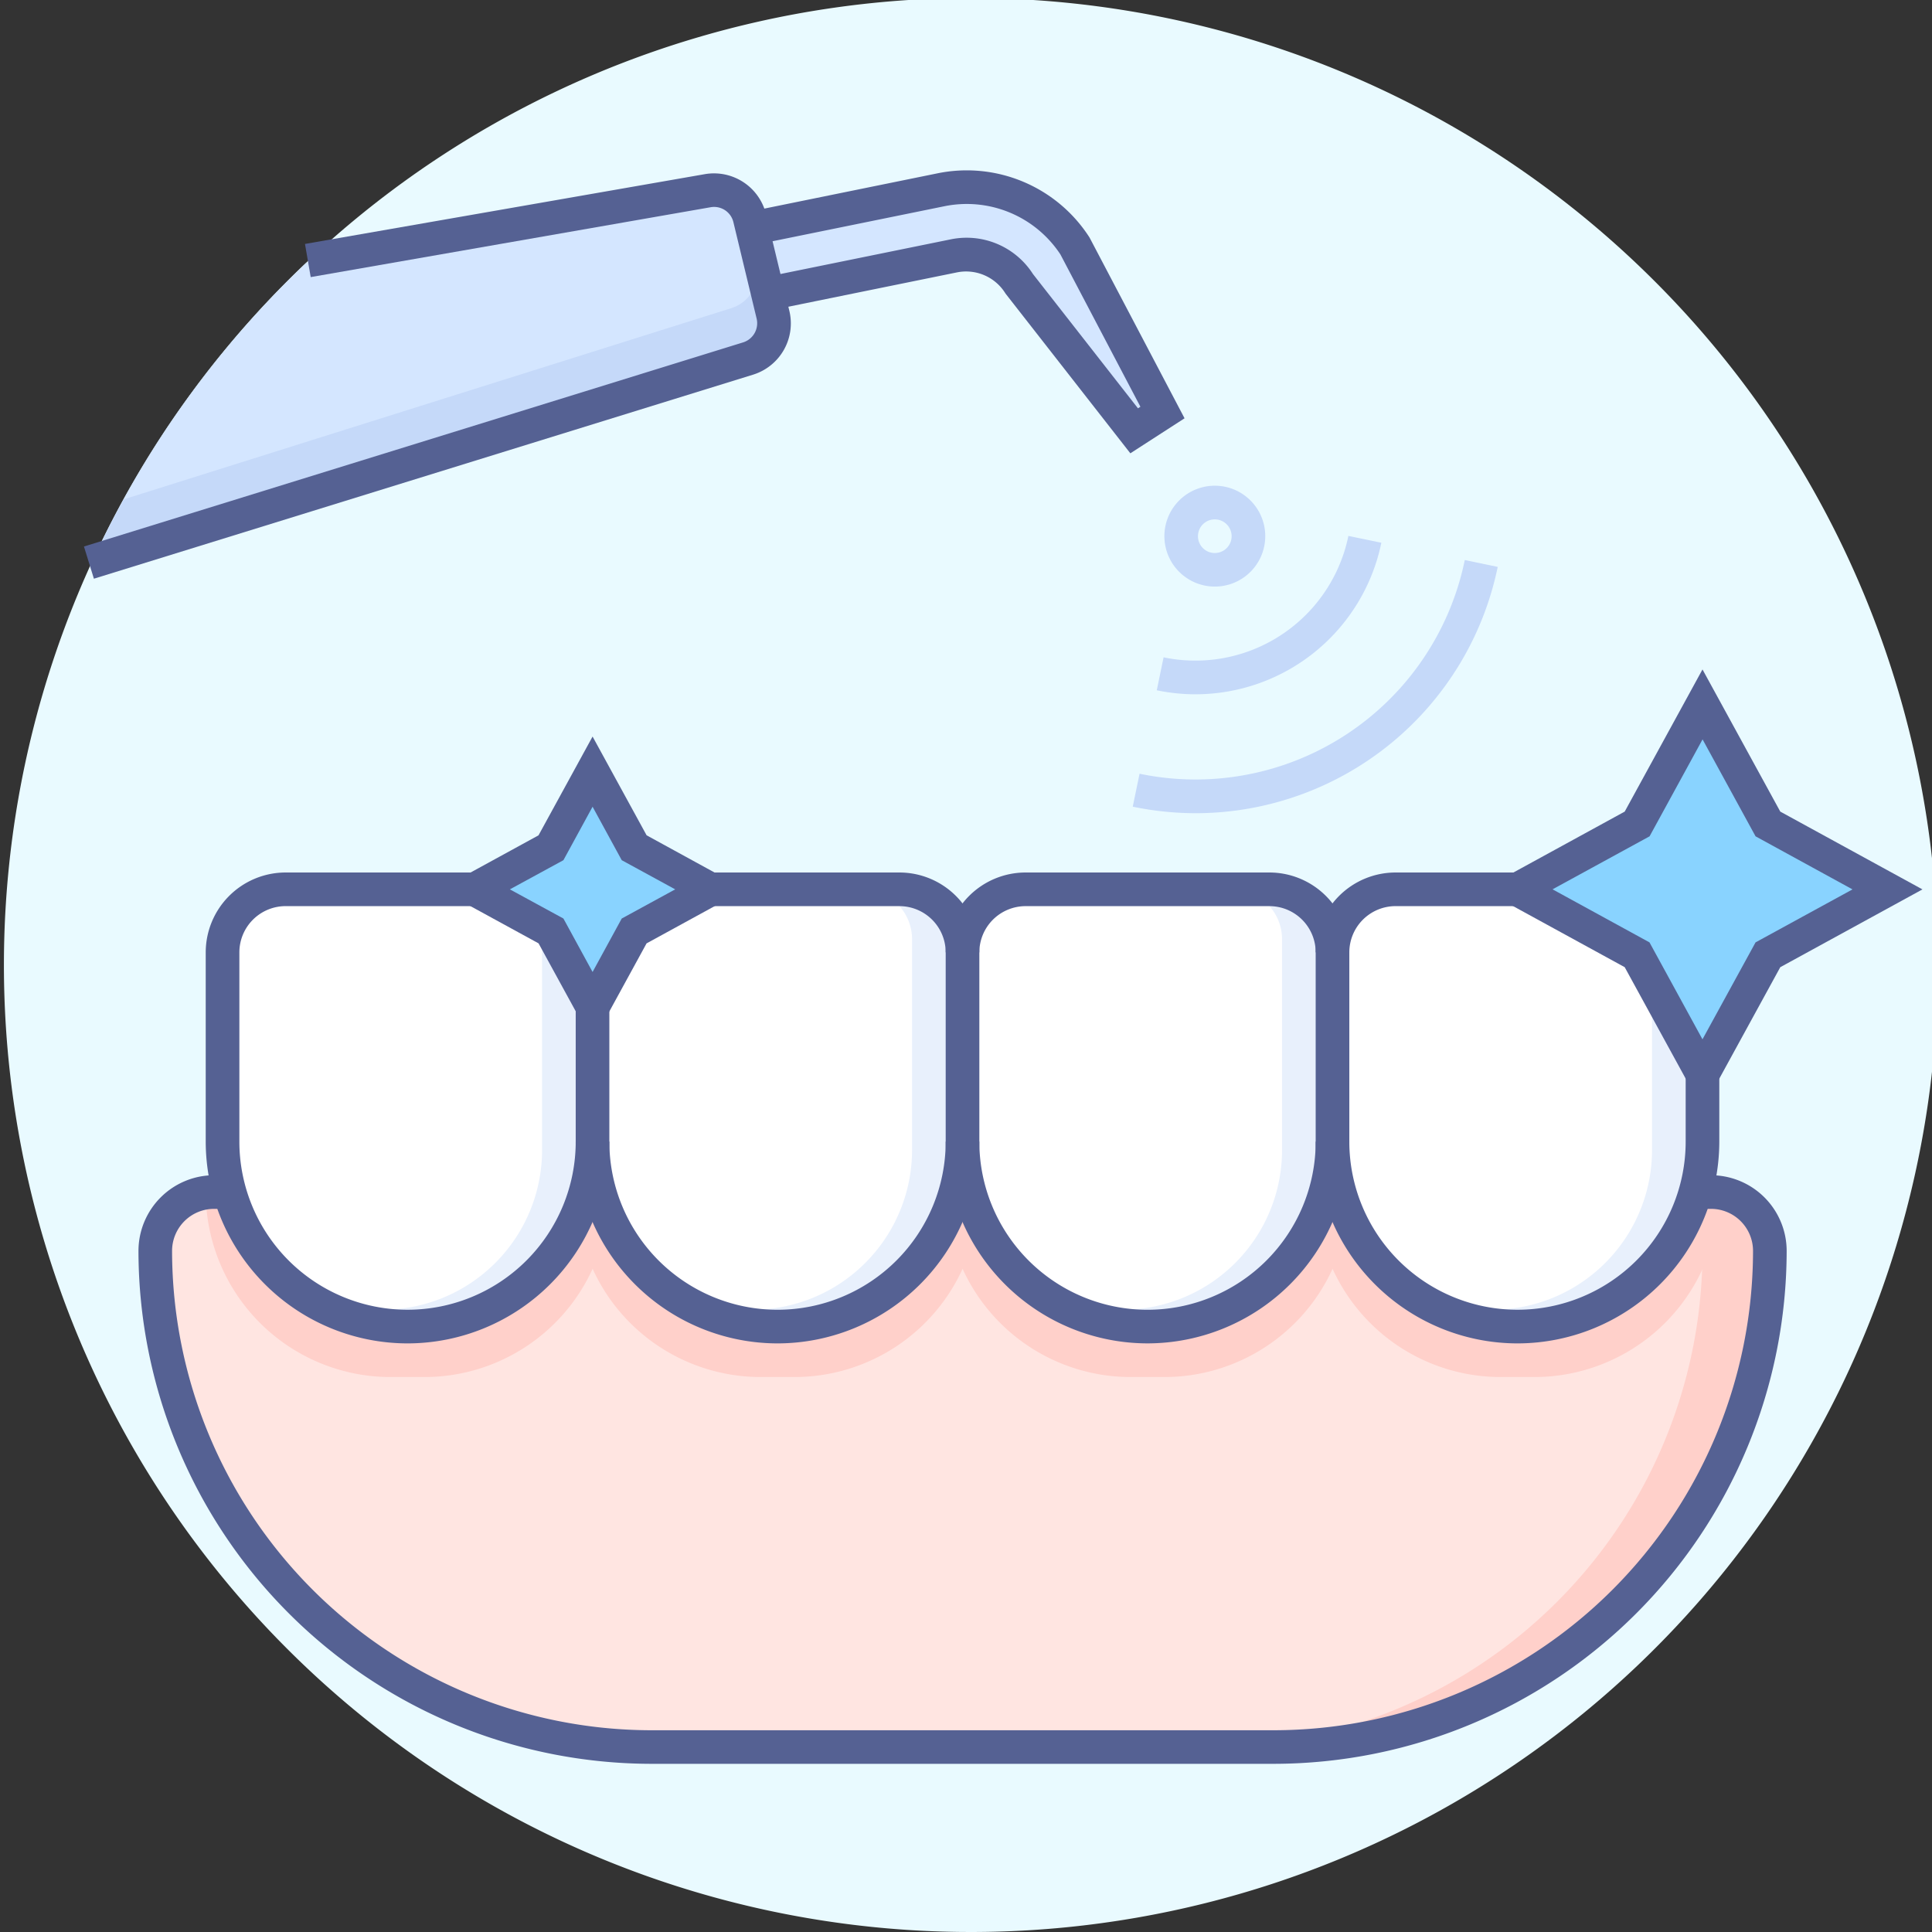 <svg xmlns="http://www.w3.org/2000/svg" xmlns:xlink="http://www.w3.org/1999/xlink" width="106" height="106" viewBox="0 0 106 106">
  <rect x="0" y="0" width="106" height="106" fill="#333333" stroke="none"/>
  <defs>
    <clipPath id="clip-path">
      <rect id="사각형_4867" data-name="사각형 4867" width="106" height="106" transform="translate(-0.215 0.111)" fill="none"/>
    </clipPath>
  </defs>
  <g id="그룹_7316" data-name="그룹 7316" transform="translate(0.215 -0.11)">
    <g id="그룹_7313" data-name="그룹 7313">
      <g id="그룹_7312" data-name="그룹 7312" clip-path="url(#clip-path)">
        <path id="패스_10940" data-name="패스 10940" d="M106.11,53.055A53.055,53.055,0,1,1,53.055,0,53.056,53.056,0,0,1,106.11,53.055" fill="#e9faff"/>
      </g>
    </g>
    <g id="그룹_7315" data-name="그룹 7315">
      <g id="그룹_7314" data-name="그룹 7314" clip-path="url(#clip-path)">
        <path id="패스_10941" data-name="패스 10941" d="M70.359,101.449H36.22A27.22,27.22,0,0,1,9,74.229,3.229,3.229,0,0,1,12.229,71H94.35a3.229,3.229,0,0,1,3.229,3.229,27.22,27.22,0,0,1-27.22,27.22" transform="translate(-0.696 -5.488)" fill="#ffd0ca"/>
        <path id="패스_10942" data-name="패스 10942" d="M66.669,101.449H36.22A27.22,27.22,0,0,1,9,74.229,3.229,3.229,0,0,1,12.229,71H90.659a3.229,3.229,0,0,1,3.229,3.229,27.22,27.22,0,0,1-27.22,27.22" transform="translate(-0.696 -5.488)" fill="#ffe5e1"/>
        <path id="패스_10943" data-name="패스 10943" d="M12,71A10.15,10.15,0,0,0,22.15,81.15H24a10.143,10.143,0,0,0,9.227-5.939,10.143,10.143,0,0,0,9.227,5.939h1.845a10.143,10.143,0,0,0,9.227-5.939,10.143,10.143,0,0,0,9.227,5.939h1.845a10.143,10.143,0,0,0,9.227-5.939,10.143,10.143,0,0,0,9.227,5.939h1.845A10.15,10.15,0,0,0,95.043,71Z" transform="translate(-0.928 -5.488)" fill="#ffd0ca"/>
        <path id="패스_10944" data-name="패스 10944" d="M23.15,76.99A10.15,10.15,0,0,1,13,66.84V56.46A3.46,3.46,0,0,1,16.46,53H29.839a3.46,3.46,0,0,1,3.46,3.46V66.84A10.15,10.15,0,0,1,23.15,76.99" transform="translate(-1.005 -4.097)" fill="#e8f0fc"/>
        <path id="패스_10945" data-name="패스 10945" d="M45.15,76.99A10.15,10.15,0,0,1,35,66.84V56.46A3.46,3.46,0,0,1,38.46,53H51.839a3.46,3.46,0,0,1,3.46,3.46V66.84A10.15,10.15,0,0,1,45.15,76.99" transform="translate(-2.706 -4.097)" fill="#e8f0fc"/>
        <path id="패스_10946" data-name="패스 10946" d="M67.15,76.99A10.15,10.15,0,0,1,57,66.84V56.46A3.46,3.46,0,0,1,60.46,53H73.839a3.46,3.46,0,0,1,3.46,3.46V66.84A10.15,10.15,0,0,1,67.15,76.99" transform="translate(-4.406 -4.097)" fill="#e8f0fc"/>
        <path id="패스_10947" data-name="패스 10947" d="M89.15,76.99A10.15,10.15,0,0,1,79,66.84V56.46A3.46,3.46,0,0,1,82.46,53H95.839a3.46,3.46,0,0,1,3.46,3.46V66.84A10.15,10.15,0,0,1,89.15,76.99" transform="translate(-6.107 -4.097)" fill="#e8f0fc"/>
        <path id="패스_10948" data-name="패스 10948" d="M87.766,76.067A8.765,8.765,0,0,1,79,67.3V55.739A2.739,2.739,0,0,1,81.739,53H93.792a2.739,2.739,0,0,1,2.739,2.739V67.3a8.765,8.765,0,0,1-8.766,8.766" transform="translate(-6.107 -4.097)" fill="#fff"/>
        <path id="패스_10949" data-name="패스 10949" d="M65.766,76.067A8.765,8.765,0,0,1,57,67.3V55.739A2.739,2.739,0,0,1,59.739,53H71.792a2.739,2.739,0,0,1,2.739,2.739V67.3a8.765,8.765,0,0,1-8.766,8.766" transform="translate(-4.406 -4.097)" fill="#fff"/>
        <path id="패스_10950" data-name="패스 10950" d="M43.766,76.067A8.765,8.765,0,0,1,35,67.3V55.739A2.739,2.739,0,0,1,37.739,53H49.792a2.739,2.739,0,0,1,2.739,2.739V67.3a8.765,8.765,0,0,1-8.766,8.766" transform="translate(-2.706 -4.097)" fill="#fff"/>
        <path id="패스_10951" data-name="패스 10951" d="M21.766,76.067A8.765,8.765,0,0,1,13,67.3V55.739A2.739,2.739,0,0,1,15.739,53H27.792a2.739,2.739,0,0,1,2.739,2.739V67.3a8.765,8.765,0,0,1-8.766,8.766" transform="translate(-1.005 -4.097)" fill="#fff"/>
        <path id="패스_10952" data-name="패스 10952" d="M5.136,32.027,41.23,20.663a2.015,2.015,0,0,0,1.363-2.4l-1.276-5.294a2.015,2.015,0,0,0-2.306-1.513L17,15.411A53.169,53.169,0,0,0,5.136,32.027" transform="translate(-0.397 -0.883)" fill="#c5d9f9"/>
        <path id="패스_10953" data-name="패스 10953" d="M41.007,12.1a2.008,2.008,0,0,0-1.842-.645L17.152,15.411A53.231,53.231,0,0,0,7.133,28.388L40.462,17.9a2.015,2.015,0,0,0,1.363-2.4Z" transform="translate(-0.551 -0.884)" fill="#d4e6ff"/>
        <path id="패스_10954" data-name="패스 10954" d="M44.854,13.437,54.845,11.4a7.08,7.08,0,0,1,7.4,3.116l4.78,9.1-1.55,1-6.33-8.1a3.409,3.409,0,0,0-3.567-1.5L45.6,17.053Z" transform="translate(-3.467 -0.87)" fill="#d4e6ff"/>
        <path id="패스_10955" data-name="패스 10955" d="M100.15,42l3.588,6.561L110.3,52.15l-6.561,3.588L100.15,62.3l-3.588-6.561L90,52.15l6.561-3.588Z" transform="translate(-6.957 -3.247)" fill="#89d3ff"/>
        <path id="패스_10956" data-name="패스 10956" d="M34.459,46l2.284,4.175,4.175,2.284-4.175,2.284-2.284,4.175-2.284-4.175L28,52.459l4.175-2.284Z" transform="translate(-2.164 -3.556)" fill="#89d3ff"/>
        <path id="패스_10957" data-name="패스 10957" d="M70.282,102.294H36.142A28.175,28.175,0,0,1,8,74.152,4.157,4.157,0,0,1,12.152,70H12.9v1.845h-.749a2.309,2.309,0,0,0-2.307,2.307,26.327,26.327,0,0,0,26.3,26.3h34.14a26.327,26.327,0,0,0,26.3-26.3,2.309,2.309,0,0,0-2.307-2.307h-.865V70h.865a4.157,4.157,0,0,1,4.152,4.152,28.175,28.175,0,0,1-28.142,28.142" transform="translate(-0.618 -5.411)" fill="#556193"/>
        <path id="패스_10958" data-name="패스 10958" d="M23.072,77.836A11.085,11.085,0,0,1,12,66.763V56.383A4.388,4.388,0,0,1,16.383,52h10.38v1.845H16.383a2.54,2.54,0,0,0-2.537,2.537v10.38a9.227,9.227,0,1,0,18.454,0V58.92h1.845v7.843A11.085,11.085,0,0,1,23.072,77.836" transform="translate(-0.928 -4.02)" fill="#556193"/>
        <path id="패스_10959" data-name="패스 10959" d="M45.072,77.836A11.085,11.085,0,0,1,34,66.763h1.845a9.227,9.227,0,1,0,18.454,0V56.383a2.54,2.54,0,0,0-2.537-2.537H41.382V52h10.38a4.388,4.388,0,0,1,4.383,4.383v10.38A11.085,11.085,0,0,1,45.072,77.836" transform="translate(-2.628 -4.02)" fill="#556193"/>
        <path id="패스_10960" data-name="패스 10960" d="M67.072,79.072A11.085,11.085,0,0,1,56,68h1.845A9.227,9.227,0,1,0,76.3,68h1.845A11.085,11.085,0,0,1,67.072,79.072" transform="translate(-4.329 -5.257)" fill="#556193"/>
        <path id="패스_10961" data-name="패스 10961" d="M78.145,56.383H76.3a2.54,2.54,0,0,0-2.537-2.537H60.383a2.54,2.54,0,0,0-2.537,2.537H56A4.388,4.388,0,0,1,60.383,52H73.762a4.388,4.388,0,0,1,4.383,4.383" transform="translate(-4.329 -4.02)" fill="#556193"/>
        <path id="패스_10962" data-name="패스 10962" d="M89.072,77.836A11.085,11.085,0,0,1,78,66.763V56.383A4.388,4.388,0,0,1,82.383,52h6.69v1.845h-6.69a2.54,2.54,0,0,0-2.537,2.537v10.38a9.227,9.227,0,1,0,18.454,0V63.072h1.845v3.691A11.085,11.085,0,0,1,89.072,77.836" transform="translate(-6.03 -4.02)" fill="#556193"/>
        <path id="패스_10963" data-name="패스 10963" d="M5.305,32.667,4.759,30.9,40.928,19.7a1.1,1.1,0,0,0,.739-1.3l-1.276-5.294a1.088,1.088,0,0,0-1.249-.82L17.2,16.119,16.886,14.3l21.938-3.829a2.943,2.943,0,0,1,3.361,2.206l1.276,5.294a2.944,2.944,0,0,1-1.987,3.5Z" transform="translate(-0.368 -0.806)" fill="#556193"/>
        <path id="패스_10964" data-name="패스 10964" d="M65.254,25.774l-6.848-8.763a2.536,2.536,0,0,0-2.656-1.165l-9.985,2.033L45.4,16.071l9.985-2.033a4.322,4.322,0,0,1,4.526,1.9l5.761,7.367.134-.086-4.387-8.353a6.15,6.15,0,0,0-6.4-2.641l-9.991,2.035-.367-1.808,9.991-2.035a8,8,0,0,1,8.363,3.518l5.213,9.918Z" transform="translate(-3.452 -0.793)" fill="#556193"/>
        <path id="패스_10965" data-name="패스 10965" d="M71.773,34.535a2.767,2.767,0,1,1,1.515-.453,2.769,2.769,0,0,1-1.515.453M71.261,31a.923.923,0,1,0,1.279.263A.924.924,0,0,0,71.261,31" transform="translate(-5.334 -2.242)" fill="#c5d9f9"/>
        <path id="패스_10966" data-name="패스 10966" d="M70.6,47.31a17.152,17.152,0,0,1-3.479-.358l.374-1.808A15.081,15.081,0,0,0,85.339,33.42l1.807.376A16.937,16.937,0,0,1,70.6,47.31" transform="translate(-5.188 -2.583)" fill="#c5d9f9"/>
        <path id="패스_10967" data-name="패스 10967" d="M70.689,40.676a10.583,10.583,0,0,1-2.138-.22l.373-1.808a8.568,8.568,0,0,0,10.14-6.662l1.808.375a10.418,10.418,0,0,1-10.182,8.314" transform="translate(-5.299 -2.473)" fill="#c5d9f9"/>
        <path id="패스_10968" data-name="패스 10968" d="M99.989,64.061l-4.268-7.8-7.8-4.268,7.8-4.268,4.268-7.8,4.268,7.8,7.8,4.268-7.8,4.268ZM91.762,51.989,97.081,54.9l2.907,5.319L102.9,54.9l5.319-2.907L102.9,49.081l-2.907-5.319-2.907,5.319Z" transform="translate(-6.796 -3.086)" fill="#556193"/>
        <path id="패스_10969" data-name="패스 10969" d="M34.3,60.68l-2.964-5.418L25.916,52.3l5.418-2.964L34.3,43.916l2.964,5.418L42.68,52.3l-5.418,2.964ZM29.762,52.3,32.7,53.9l1.6,2.933L35.9,53.9l2.933-1.6L35.9,50.7l-1.6-2.933L32.7,50.7Z" transform="translate(-2.003 -3.395)" fill="#556193"/>
      </g>
    </g>
  </g>
</svg>
